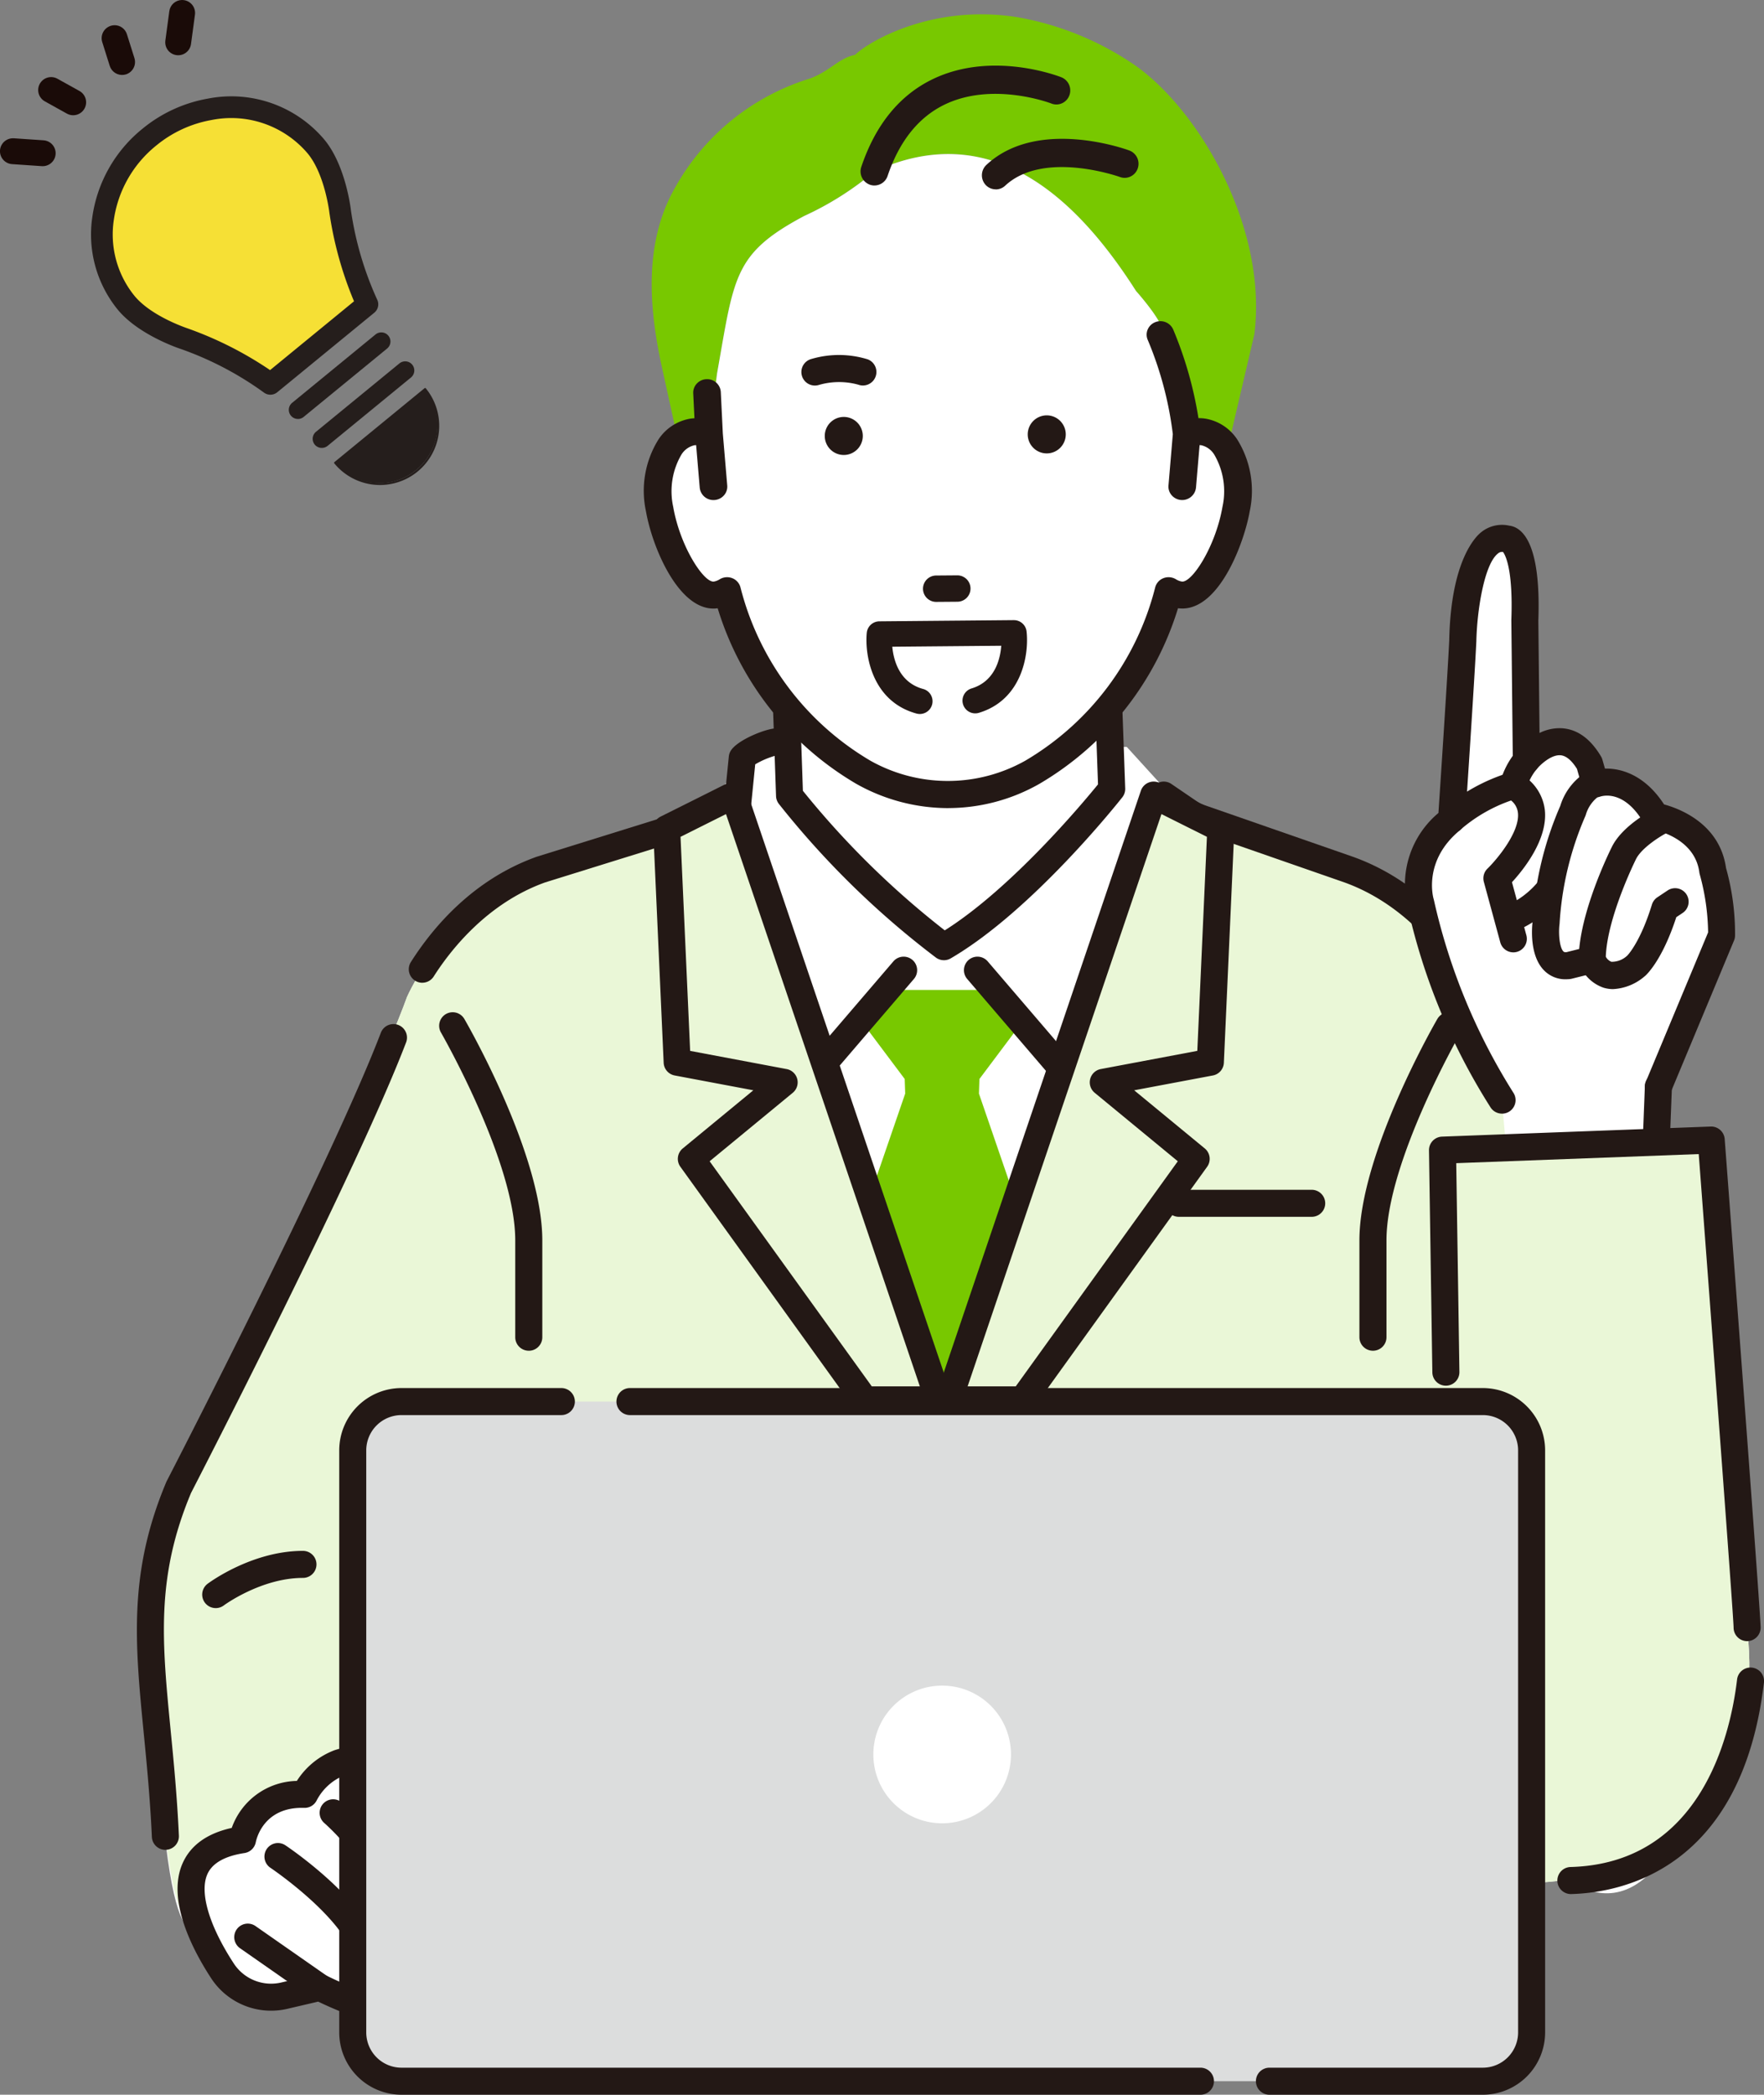 <svg xmlns="http://www.w3.org/2000/svg" xmlns:xlink="http://www.w3.org/1999/xlink" width="232.775" height="276.313" viewBox="0 0 232.775 276.313">
  <rect x="0" y="0" width="232.775" height="276.313" fill="#808080" stroke="none"/>
  <defs>
    <clipPath id="clip-path">
      <rect id="長方形_22087" data-name="長方形 22087" width="232.775" height="276.313" fill="none"/>
    </clipPath>
    <clipPath id="clip-path-2">
      <path id="パス_12887" data-name="パス 12887" d="M0,24.764a1.709,1.709,0,0,0,1.589,1.82l3.926.267a1.75,1.75,0,0,0,.37-.015,1.708,1.708,0,0,0-.139-3.394l-3.925-.267c-.038,0-.075,0-.112,0A1.711,1.711,0,0,0,0,24.764" transform="translate(0 -23.171)" fill="none"/>
    </clipPath>
    <radialGradient id="radial-gradient" cx="0.5" cy="0.5" r="0.788" gradientTransform="translate(0.012 139.948) rotate(180) scale(0.494 1)" gradientUnits="objectBoundingBox">
      <stop offset="0" stop-color="#1a0b08"/>
      <stop offset="0.574" stop-color="#1a0b08"/>
      <stop offset="0.798" stop-color="#1a0b08"/>
      <stop offset="1" stop-color="#1a0b08"/>
    </radialGradient>
    <clipPath id="clip-path-3">
      <path id="パス_12888" data-name="パス 12888" d="M6.616,13.8a1.709,1.709,0,0,0,.666,2.323l2.88,1.6a1.708,1.708,0,1,0,1.656-2.987l-2.879-1.6a1.707,1.707,0,0,0-2.323.665" transform="translate(-6.401 -12.922)" fill="none"/>
    </clipPath>
    <radialGradient id="radial-gradient-2" cx="0.5" cy="0.497" r="0.564" gradientTransform="translate(-1.233 105.424) rotate(180) scale(0.744 1)" xlink:href="#radial-gradient"/>
    <clipPath id="clip-path-4">
      <path id="パス_12889" data-name="パス 12889" d="M29.9,0a1.7,1.7,0,0,0-1.661,1.48l-.525,3.9a1.708,1.708,0,0,0,3.385.456l.525-3.9A1.709,1.709,0,0,0,30.155.016,1.65,1.65,0,0,0,29.95,0Z" transform="translate(-27.695 -0.001)" fill="none"/>
    </clipPath>
    <radialGradient id="radial-gradient-3" cx="0.5" r="0.402" gradientTransform="translate(-14.376 75.45) rotate(180) scale(1.759 1)" xlink:href="#radial-gradient"/>
    <clipPath id="clip-path-5">
      <path id="パス_12890" data-name="パス 12890" d="M18.238,4.309a1.709,1.709,0,0,0-1.118,2.142l.989,3.142A1.708,1.708,0,0,0,19.99,10.77a1.756,1.756,0,0,0,.261-.059,1.711,1.711,0,0,0,1.118-2.143l-.989-3.142a1.7,1.7,0,0,0-1.626-1.2,1.741,1.741,0,0,0-.516.079" transform="translate(-17.042 -4.23)" fill="none"/>
    </clipPath>
    <radialGradient id="radial-gradient-4" cx="0.5" cy="0.492" r="0.419" gradientTransform="translate(-6.546 81.937) rotate(180) scale(1.385 1)" xlink:href="#radial-gradient"/>
  </defs>
  <g id="グループ_7404" data-name="グループ 7404" transform="translate(0)">
    <g id="グループ_7393" data-name="グループ 7393" transform="translate(0)">
      <g id="グループ_7392" data-name="グループ 7392" clip-path="url(#clip-path)">
        <path id="パス_12833" data-name="パス 12833" d="M201.081,158.856s-5.314-12.4-17.713-16.827L163,134.944l-8.882-9.757-46.275.015c-.879,0-4.016,1.347-4.469,2.1l-6.16,7.642-20.37,7.085c-12.4,4.428-17.713,16.827-17.713,16.827-4.428,12.4-33.655,75.282-33.655,75.282.885,56.681,6.2,46.054,6.2,46.054l98.432-4.588,82.6-.886s17.355,14.773,21.34-43.237c0,0-28.537-60.224-32.965-72.625" transform="translate(-5.425 -26.657)" fill="#fff"/>
        <path id="パス_12834" data-name="パス 12834" d="M235.972,243.069s-1.5-32.446-4.738-64.311c0,0-20.387,2.659-21,.284-2.338-9.021-7.83-15.454-9.15-19.15,0,0-5.314-12.4-17.713-16.827l-25.707-9.815L128.852,214.8c-.878,0-26.141-82.3-26.592-81.551l-5.047,2.73-20.37,7.085c-12.4,4.428-17.713,16.827-17.713,16.827-4.429,12.4-33.656,75.281-33.656,75.281.886,56.682,6.2,46.053,6.2,46.053l98.432-4.586,77.638.067s31.911.443,28.228-33.638" transform="translate(-5.424 -28.373)" fill="#fff"/>
        <path id="パス_12835" data-name="パス 12835" d="M235.972,243.069s-1.5-32.446-4.738-64.311c0,0-20.387,2.659-21,.284-2.338-9.021-7.83-15.454-9.15-19.15,0,0-5.314-12.4-17.713-16.827l-25.707-9.815L128.852,214.8c-.878,0-26.141-82.3-26.592-81.551l-5.047,2.73-20.37,7.085c-12.4,4.428-17.713,16.827-17.713,16.827-4.429,12.4-33.656,75.281-33.656,75.281.886,56.682,6.2,46.053,6.2,46.053l98.432-4.586,77.638.067s31.911.443,28.228-33.638" transform="translate(-5.424 -28.373)" fill="#eaf7d7"/>
        <path id="パス_12836" data-name="パス 12836" d="M236.722,161.2a1.784,1.784,0,0,1-1.639-1.079c-.05-.117-5.188-11.751-16.675-15.853l-20.356-7.081a1.791,1.791,0,0,1-.418-.209l-4.007-2.73a1.783,1.783,0,1,1,2.007-2.948l3.813,2.6,20.147,7.008c13,4.641,18.537,17.273,18.766,17.809a1.784,1.784,0,0,1-1.638,2.486" transform="translate(-41.064 -27.892)" fill="#231815"/>
        <path id="パス_12837" data-name="パス 12837" d="M26.708,280.548a1.782,1.782,0,0,1-1.78-1.7c-.23-5.042-.656-9.422-1.07-13.657C22.7,253.35,21.793,244,26.837,232.019c.018-.043.038-.087.06-.127.216-.419,21.721-42.058,28.259-59.156a1.784,1.784,0,0,1,3.332,1.274C52,190.979,31.06,231.6,30.1,233.466c-4.665,11.118-3.835,19.618-2.689,31.376.4,4.08.849,8.706,1.082,13.841a1.783,1.783,0,0,1-1.7,1.862l-.083,0" transform="translate(-4.888 -36.538)" fill="#231815"/>
        <path id="パス_12838" data-name="パス 12838" d="M70.315,155.631a1.784,1.784,0,0,1-1.5-2.741c2.985-4.694,8.289-10.914,16.6-13.882l24.8-7.716.552-5.511a1.791,1.791,0,0,1,.246-.74c.867-1.446,4.707-2.966,6-2.966a1.783,1.783,0,0,1,.046,3.565,11.068,11.068,0,0,0-2.809,1.179l-.6,6a1.783,1.783,0,0,1-1.245,1.525l-25.86,8.043c-7.676,2.743-12.521,8.957-14.72,12.414a1.782,1.782,0,0,1-1.506.826" transform="translate(-14.593 -25.995)" fill="#231815"/>
        <path id="パス_12839" data-name="パス 12839" d="M132.135,126.4l-.885-25.684h42.512l.885,24.8s-11.514,14.613-22.142,20.813a114.392,114.392,0,0,1-20.37-19.928" transform="translate(-27.948 -21.445)" fill="#fff"/>
        <path id="パス_12840" data-name="パス 12840" d="M152.023,147.624a1.782,1.782,0,0,1-1.052-.344A114.973,114.973,0,0,1,130.239,127a1.785,1.785,0,0,1-.369-1.026l-.885-25.684a1.784,1.784,0,0,1,1.782-1.845h42.512a1.784,1.784,0,0,1,1.783,1.72l.885,24.8a1.785,1.785,0,0,1-.382,1.167c-.479.607-11.847,14.952-22.643,21.25a1.777,1.777,0,0,1-.9.243m-18.608-22.348a113.968,113.968,0,0,0,18.72,18.41c8.832-5.572,18.186-16.758,20.223-19.26l-.8-22.414H132.612Z" transform="translate(-27.465 -20.963)" fill="#231815"/>
        <path id="パス_12841" data-name="パス 12841" d="M47.02,298.51s3.321-6.864,9.963-3.543c0,0,1.772-9.853,9.078-.885,0,0,10.185,28.341.222,30.666,0,0-4.207-1.993-9.521-8.3,0,0,11.735,17.049-7.749,7.527L44.4,325.05a7.648,7.648,0,0,1-8.2-3.227c-2.637-4.022-9.111-15.563,2.624-17.335a7.636,7.636,0,0,1,8.193-5.978" transform="translate(-6.821 -61.819)" fill="#fff"/>
        <path id="パス_12842" data-name="パス 12842" d="M57.308,328.161c-2.131,0-5.065-.922-8.984-2.793l-4,.934a9.446,9.446,0,0,1-10.1-3.986c-2.349-3.583-5.964-10.328-3.776-15.223,1.057-2.363,3.232-3.92,6.473-4.639a9.3,9.3,0,0,1,8.592-6.2,10.142,10.142,0,0,1,4.951-4.043,8.045,8.045,0,0,1,4.877-.087c.607-1.524,1.753-3.411,3.8-3.941,2.4-.619,4.957.782,7.814,4.288a1.8,1.8,0,0,1,.3.523c.789,2.2,7.587,21.691,3.268,29.631A6.532,6.532,0,0,1,66.207,326a1.783,1.783,0,0,1-1.169-.124,21.055,21.055,0,0,1-3.5-2.294,4.289,4.289,0,0,1-.888,3.242,4.149,4.149,0,0,1-3.347,1.337m-8.776-6.456a1.789,1.789,0,0,1,.783.18c7.246,3.542,8.634,2.61,8.648,2.6.413-.7-.889-4.226-3.151-7.512a1.783,1.783,0,0,1,2.833-2.161,35.076,35.076,0,0,0,8.341,7.516,3.081,3.081,0,0,0,1.408-1.406c2.965-5.448-1.347-20.642-3.388-26.43-1.96-2.343-3.325-3.012-3.961-2.855-.82.209-1.565,1.975-1.787,3.168a1.786,1.786,0,0,1-2.552,1.274,5.171,5.171,0,0,0-4.064-.5,7.06,7.06,0,0,0-3.5,3.231,1.777,1.777,0,0,1-1.658,1c-5.3-.168-6.289,4.042-6.384,4.523a1.8,1.8,0,0,1-1.486,1.436c-2.6.393-4.253,1.329-4.9,2.781-1.076,2.408.233,6.824,3.5,11.812a5.875,5.875,0,0,0,6.289,2.472l4.623-1.081a1.821,1.821,0,0,1,.406-.046" transform="translate(-6.341 -61.334)" fill="#231815"/>
        <path id="パス_12843" data-name="パス 12843" d="M50.546,332.582a1.778,1.778,0,0,1-1.019-.32l-9.52-6.643a1.784,1.784,0,0,1,2.041-2.926l9.52,6.643a1.783,1.783,0,0,1-1.022,3.246" transform="translate(-8.356 -68.645)" fill="#231815"/>
        <path id="パス_12844" data-name="パス 12844" d="M57.384,323.952a1.785,1.785,0,0,1-1.621-1.037c-2.412-5.227-10.58-10.723-10.662-10.778a1.783,1.783,0,0,1,1.979-2.966c.37.246,9.087,6.106,11.922,12.25a1.784,1.784,0,0,1-1.618,2.531" transform="translate(-9.435 -65.77)" fill="#231815"/>
        <path id="パス_12845" data-name="パス 12845" d="M60.69,311.323a1.78,1.78,0,0,1-1.485-.794,30.079,30.079,0,0,0-4.974-5.82,1.783,1.783,0,0,1,2.286-2.738,32.971,32.971,0,0,1,5.656,6.581,1.783,1.783,0,0,1-1.482,2.772" transform="translate(-11.412 -64.213)" fill="#231815"/>
        <path id="パス_12846" data-name="パス 12846" d="M229.7,214.3a1.784,1.784,0,0,1-1.783-1.783V199.738c0-11.305,9.864-28.473,10.284-29.2a1.783,1.783,0,0,1,3.087,1.787c-.1.17-9.8,17.064-9.8,27.411V212.52A1.783,1.783,0,0,1,229.7,214.3" transform="translate(-48.531 -36.125)" fill="#231815"/>
        <path id="パス_12847" data-name="パス 12847" d="M85.452,214.3a1.784,1.784,0,0,1-1.783-1.783V199.738c0-10.347-9.705-27.241-9.8-27.411a1.783,1.783,0,1,1,3.087-1.787c.42.725,10.284,17.892,10.284,29.2V212.52a1.784,1.784,0,0,1-1.783,1.783" transform="translate(-15.678 -36.125)" fill="#231815"/>
        <path id="パス_12848" data-name="パス 12848" d="M35.685,267.471a1.783,1.783,0,0,1-1.073-3.208c.237-.178,5.867-4.342,12.584-4.342a1.783,1.783,0,1,1,0,3.567c-5.5,0-10.4,3.594-10.446,3.631a1.777,1.777,0,0,1-1.065.353" transform="translate(-7.218 -55.347)" fill="#231815"/>
        <path id="パス_12849" data-name="パス 12849" d="M160.175,179.586l.064-1.927,4.821-6.427-4.433-5.319H149.99l-4.432,5.319,4.821,6.427.064,1.927L146,192.5l5.57,21.236.192,5.8h7.091l.191-5.8,5.57-21.236Z" transform="translate(-30.995 -35.329)" fill="#78c800"/>
        <path id="パス_12850" data-name="パス 12850" d="M133.205,172.707c-.046,0-.091,0-.136-.006a1.78,1.78,0,0,1-1.379-.837l-15.942-25.684a1.783,1.783,0,0,1,3.03-1.882l14.657,23.615,9.043-10.55a1.783,1.783,0,1,1,2.708,2.321l-10.628,12.4a1.783,1.783,0,0,1-1.354.623" transform="translate(-24.59 -30.547)" fill="#231815"/>
        <path id="パス_12851" data-name="パス 12851" d="M174.027,172.707a1.783,1.783,0,0,1-1.354-.623l-10.629-12.4a1.783,1.783,0,0,1,2.708-2.321l9.043,10.55L188.454,144.3a1.784,1.784,0,0,1,3.03,1.882l-15.942,25.684a1.78,1.78,0,0,1-1.379.837c-.046,0-.09.006-.136.006" transform="translate(-34.414 -30.547)" fill="#231815"/>
        <path id="パス_12852" data-name="パス 12852" d="M159.073,213.029l27.036-79.777,8.865,4.432-1.384,30.8-14.129,2.659,12.257,10.095-22.894,31.789Z" transform="translate(-33.873 -28.374)" fill="#fff"/>
        <path id="パス_12853" data-name="パス 12853" d="M147.671,213.029l-27.036-79.777-8.865,4.432,1.384,30.8,14.129,2.659L115.026,181.24l22.894,31.789Z" transform="translate(-23.8 -28.374)" fill="#fff"/>
        <path id="パス_12854" data-name="パス 12854" d="M159.073,213.029l27.036-79.777,8.865,4.432-1.384,30.8-14.129,2.659,12.257,10.095-22.894,31.789Z" transform="translate(-33.873 -28.374)" fill="#eaf7d7"/>
        <path id="パス_12855" data-name="パス 12855" d="M147.671,213.029l-27.036-79.777-8.865,4.432,1.384,30.8,14.129,2.659L115.026,181.24l22.894,31.789Z" transform="translate(-23.8 -28.374)" fill="#eaf7d7"/>
        <path id="パス_12856" data-name="パス 12856" d="M168.341,214.33H158.59a1.783,1.783,0,0,1-1.689-2.356L183.937,132.2a1.783,1.783,0,0,1,2.486-1.022l8.865,4.432a1.782,1.782,0,0,1,.984,1.675l-1.383,30.8a1.782,1.782,0,0,1-1.452,1.672l-10.382,1.955,9.314,7.67a1.783,1.783,0,0,1,.313,2.419l-22.894,31.789a1.783,1.783,0,0,1-1.447.741m-7.264-3.566h6.35l21.384-29.692-10.967-9.032a1.784,1.784,0,0,1,.8-3.129l12.741-2.4,1.268-28.235-6-3Z" transform="translate(-33.39 -27.892)" fill="#231815"/>
        <path id="パス_12857" data-name="パス 12857" d="M147.188,214.33h-9.751a1.783,1.783,0,0,1-1.447-.741L113.1,181.8a1.784,1.784,0,0,1,.313-2.419l9.314-7.67-10.382-1.955a1.783,1.783,0,0,1-1.451-1.673l-1.384-30.8a1.782,1.782,0,0,1,.984-1.675l8.865-4.432a1.782,1.782,0,0,1,2.486,1.022l27.036,79.777a1.783,1.783,0,0,1-1.689,2.356m-8.836-3.566H144.7L119.12,135.279l-6,3,1.268,28.235,12.74,2.4a1.784,1.784,0,0,1,.8,3.129l-10.968,9.032Z" transform="translate(-23.318 -27.892)" fill="#231815"/>
        <path id="パス_12858" data-name="パス 12858" d="M214.694,202.971h-17.53a1.783,1.783,0,0,1,0-3.566h17.53a1.783,1.783,0,1,1,0,3.566" transform="translate(-41.604 -42.461)" fill="#231815"/>
        <path id="パス_12859" data-name="パス 12859" d="M208.267,324.55H65.573a6.434,6.434,0,0,1-6.433-6.433V241.333a6.434,6.434,0,0,1,6.433-6.433H208.267a6.433,6.433,0,0,1,6.433,6.433v76.783a6.433,6.433,0,0,1-6.433,6.433" transform="translate(-12.593 -50.019)" fill="#dcdddd"/>
        <path id="パス_12860" data-name="パス 12860" d="M170.521,325.85H65.091a8.226,8.226,0,0,1-8.216-8.216V240.851a8.226,8.226,0,0,1,8.216-8.218H86.186a1.783,1.783,0,0,1,0,3.567H65.091a4.656,4.656,0,0,0-4.65,4.651v76.783a4.656,4.656,0,0,0,4.65,4.65H170.521a1.783,1.783,0,1,1,0,3.566" transform="translate(-12.111 -49.536)" fill="#231815"/>
        <path id="パス_12861" data-name="パス 12861" d="M217.682,325.85H189.519a1.783,1.783,0,0,1,0-3.566h28.163a4.656,4.656,0,0,0,4.651-4.65V240.851a4.656,4.656,0,0,0-4.651-4.651H105.135a1.783,1.783,0,0,1,0-3.567H217.682a8.227,8.227,0,0,1,8.217,8.218v76.783a8.226,8.226,0,0,1-8.217,8.216" transform="translate(-22.007 -49.536)" fill="#231815"/>
        <path id="パス_12862" data-name="パス 12862" d="M164.587,291.586a9.081,9.081,0,1,1-9.081-9.081,9.081,9.081,0,0,1,9.081,9.081" transform="translate(-31.18 -60.156)" fill="#fff"/>
        <path id="パス_12863" data-name="パス 12863" d="M276.645,134.061c-.774-6.009-7.554-7.172-7.554-7.172-3.487-6.009-7.942-4.265-7.942-4.265l-.774-2.714c-3.68-6.2-8.33-.387-8.33-.387l-.194-18.479c.387-10.6-2.324-10.726-2.324-10.726-5.571-1.336-5.866,13.437-5.866,13.437-.25,5.269-1.477,23.565-1.477,23.565-5.983,4.875-4.085,11.006-4.085,11.006a81.478,81.478,0,0,0,10.733,26l.443,5.1,19.944-.222.259-6.647c3.293-4.846,8.33-19.965,8.33-19.965a30.878,30.878,0,0,0-1.163-8.529" transform="translate(-50.639 -19.214)" fill="#fff"/>
        <path id="パス_12864" data-name="パス 12864" d="M248.349,165.628a1.781,1.781,0,0,1-1.479-.784,82.567,82.567,0,0,1-10.989-26.573,12.318,12.318,0,0,1,4.088-12.3c.233-3.494,1.207-18.2,1.425-22.782.212-10.631,3.569-13.755,4.24-14.273a4.371,4.371,0,0,1,3.691-.844c1.678.21,4.2,2.212,3.827,12.514l.156,14.831a5.935,5.935,0,0,1,2.989-.621c2.02.141,3.746,1.393,5.128,3.723a1.784,1.784,0,0,1,.182.421l.335,1.177c2.229-.056,5.318.906,7.8,4.724,2.078.566,7.346,2.56,8.174,8.374a32.1,32.1,0,0,1,1.193,8.983,1.777,1.777,0,0,1-.135.6l-8.329,19.966a1.785,1.785,0,0,1-3.295-1.374l8.205-19.669a30,30,0,0,0-1.1-7.639,1.678,1.678,0,0,1-.057-.27c-.593-4.6-5.869-5.6-6.093-5.642a1.8,1.8,0,0,1-1.235-.863c-2.579-4.445-5.456-3.6-5.777-3.487a1.827,1.827,0,0,1-1.426-.1,1.8,1.8,0,0,1-.911-1.089l-.709-2.482c-.712-1.139-1.449-1.743-2.19-1.794-1.307-.083-2.772,1.4-3.094,1.8a1.785,1.785,0,0,1-3.179-1.1l-.194-18.479c0-.028,0-.056,0-.084.246-6.733-.819-8.583-1.1-8.952a.814.814,0,0,0-.663.2c-1.833,1.414-2.773,7.617-2.855,11.57-.25,5.275-1.469,23.464-1.48,23.647a1.787,1.787,0,0,1-.653,1.265c-4.925,4.012-3.565,8.9-3.5,9.108.013.045.028.1.038.148a80.438,80.438,0,0,0,10.465,25.369,1.785,1.785,0,0,1-1.477,2.785m.607-74.011h0m0,0h0Zm0,0h0Z" transform="translate(-50.155 -18.731)" fill="#231815"/>
        <path id="パス_12865" data-name="パス 12865" d="M251.035,153.174a1.786,1.786,0,0,1-1.721-1.318l-2.169-7.978a1.786,1.786,0,0,1,.485-1.755c1.131-1.093,4.3-4.795,4.012-7.357a2.391,2.391,0,0,0-.9-1.624,20.338,20.338,0,0,0-6.64,3.816,1.784,1.784,0,1,1-2.435-2.609,24.576,24.576,0,0,1,8.877-4.9,1.785,1.785,0,0,1,1.418.189,6.252,6.252,0,0,1,3.229,4.739c.427,3.854-2.784,7.86-4.334,9.545l1.9,7a1.786,1.786,0,0,1-1.724,2.253" transform="translate(-51.339 -27.55)" fill="#231815"/>
        <path id="パス_12866" data-name="パス 12866" d="M253.244,132.056a1.788,1.788,0,0,1-1.744-2.173,10.493,10.493,0,0,1,2.1-4.078,1.785,1.785,0,0,1,2.716,2.316,7.007,7.007,0,0,0-1.326,2.537,1.786,1.786,0,0,1-1.741,1.4" transform="translate(-53.544 -26.656)" fill="#231815"/>
        <path id="パス_12867" data-name="パス 12867" d="M252.738,154.233a1.785,1.785,0,0,1-.591-3.469,11.285,11.285,0,0,0,4.324-3.273,1.785,1.785,0,1,1,2.752,2.273,14.65,14.65,0,0,1-5.9,4.372,1.79,1.79,0,0,1-.582.1" transform="translate(-53.437 -31.268)" fill="#231815"/>
        <path id="パス_12868" data-name="パス 12868" d="M261.312,156.62a3.915,3.915,0,0,1-2.879-1.184c-1.892-1.938-1.613-5.524-1.5-6.447a44.675,44.675,0,0,1,3.652-15.245,7.983,7.983,0,0,1,3.862-4.7,1.785,1.785,0,0,1,1.518,3.23,4.63,4.63,0,0,0-2.02,2.678,1.748,1.748,0,0,1-.074.187,41.75,41.75,0,0,0-3.373,14.029,1.778,1.778,0,0,1-.014.182c-.16,1.288.009,3.083.508,3.591.044.046.121.121.378.108l3-.75a1.785,1.785,0,0,1,.867,3.463l-3.142.785a1.756,1.756,0,0,1-.246.043,4.964,4.964,0,0,1-.53.028" transform="translate(-54.692 -27.443)" fill="#231815"/>
        <path id="パス_12869" data-name="パス 12869" d="M269.233,159.238a4.412,4.412,0,0,1-1.245-.177,5.2,5.2,0,0,1-3.2-3.1,1.8,1.8,0,0,1-.106-.608c0-6.046,4.136-14.388,4.312-14.739,1.379-2.991,5.577-5.114,6.051-5.346a1.784,1.784,0,0,1,1.572,3.2c-1.353.667-3.746,2.259-4.405,3.688-.062.125-3.771,7.613-3.953,12.806a1.435,1.435,0,0,0,.738.671,2.95,2.95,0,0,0,2.123-.845c.2-.215,1.775-1.988,3.225-6.7a1.789,1.789,0,0,1,.715-.96l1.33-.887a1.785,1.785,0,1,1,1.98,2.97l-.808.538c-1.82,5.592-3.86,7.524-4.094,7.732-.031.027-.062.053-.094.077a6.893,6.893,0,0,1-4.14,1.678" transform="translate(-56.36 -28.764)" fill="#231815"/>
        <path id="パス_12870" data-name="パス 12870" d="M281.564,256.684a1.784,1.784,0,0,1-1.785-1.784c-.022-1.652-3.214-44.1-4.6-62.463l-32,1.2.417,27.507a1.785,1.785,0,1,1-3.569.054l-.444-29.252a1.787,1.787,0,0,1,1.718-1.811l35.457-1.33a1.788,1.788,0,0,1,1.846,1.65c.485,6.407,4.743,62.657,4.743,64.445a1.785,1.785,0,0,1-1.785,1.784" transform="translate(-51.016 -40.203)" fill="#231815"/>
        <path id="パス_12871" data-name="パス 12871" d="M262.878,309.367a1.785,1.785,0,0,1-.047-3.569c17.235-.465,21.116-17.429,21.984-24.7a1.785,1.785,0,1,1,3.544.423c-2.936,24.592-18.764,27.665-25.432,27.845h-.049" transform="translate(-55.597 -59.521)" fill="#231815"/>
        <path id="パス_12872" data-name="パス 12872" d="M277.235,190.071c-.024,0-.046,0-.071,0a1.785,1.785,0,0,1-1.714-1.852l.259-6.648a1.785,1.785,0,1,1,3.567.139l-.258,6.647a1.785,1.785,0,0,1-1.783,1.716" transform="translate(-58.653 -38.297)" fill="#231815"/>
        <path id="パス_12873" data-name="パス 12873" d="M173.007,9.1a39.414,39.414,0,0,0-15.561-6.331c-11.227-1.755-19.616,3.281-21.34,4.974-2.256.49-3.236,2.108-5.961,3.129a30.647,30.647,0,0,0-17.779,14.358c-4.09,7.13-3.529,15.629-1.76,23.685l2.078,9.463a4.043,4.043,0,0,1,1.906-.877,4.166,4.166,0,0,1,2.244.286l1.043-7.986c2.282-12.851,2.168-15.829,11.5-20.8a40.563,40.563,0,0,0,9.281-5.879c15.505-7.123,26.731,3.561,34.512,15.772,0,0,4.644,5.185,3.224,5.767.436,1,1.5,4.664,2.342,7.952a48.512,48.512,0,0,1,1.118,5.177A4.159,4.159,0,0,1,182.1,57.5a4.635,4.635,0,0,1,3.133,2.3l3.558-15.2c1.778-14.246-7.439-29.7-15.784-35.5" transform="translate(-23.267 -0.512)" fill="#78c800"/>
        <path id="パス_12874" data-name="パス 12874" d="M138.886,28.107c15.505-7.123,26.732,3.561,34.512,15.772,0,0,4.645,5.185,3.224,5.767.436,1,1.5,4.664,2.342,7.952a48.312,48.312,0,0,1,1.118,5.177,4.159,4.159,0,0,1,2.242-.286c3.246.533,5.163,5.087,4.282,10.17s-4.232,11.837-7.48,11.308a3.986,3.986,0,0,1-1.427-.549,38.968,38.968,0,0,1-18,23.969,22.852,22.852,0,0,1-22.253,0,38.965,38.965,0,0,1-18-23.969,3.979,3.979,0,0,1-1.428.549c-3.247.53-6.595-6.224-7.479-11.308s1.035-9.638,4.282-10.17a4.162,4.162,0,0,1,2.243.286l1.044-7.986c2.282-12.851,2.167-15.829,11.5-20.8a40.563,40.563,0,0,0,9.281-5.879" transform="translate(-23.491 -5.498)" fill="#fff"/>
        <path id="パス_12875" data-name="パス 12875" d="M182.159,67.053a5.359,5.359,0,0,0-1.177-.061,50.214,50.214,0,0,0-3.357-11.887,1.561,1.561,0,0,0-2.02-.8,1.481,1.481,0,0,0-.822,1.961,46.687,46.687,0,0,1,3.331,12.573l-.573,6.769a1.51,1.51,0,0,0,1.41,1.614c.043,0,.086.006.128.006a1.525,1.525,0,0,0,1.535-1.374l.5-5.863a2.221,2.221,0,0,1,.538.013c2.061.338,3.808,3.89,3.018,8.444-.924,5.313-4.1,10.334-5.7,10.081a2.387,2.387,0,0,1-.865-.34,1.582,1.582,0,0,0-1.4-.12,1.511,1.511,0,0,0-.919,1.037,37.388,37.388,0,0,1-17.272,23.02,21.088,21.088,0,0,1-20.686.017,37.4,37.4,0,0,1-17.3-23.037,1.513,1.513,0,0,0-.92-1.038,1.585,1.585,0,0,0-1.4.123,2.385,2.385,0,0,1-.859.338c-1.61.267-4.778-4.769-5.7-10.08-.79-4.555.955-8.107,3.014-8.444a2.222,2.222,0,0,1,.542-.013l.5,5.862a1.526,1.526,0,0,0,1.536,1.374c.042,0,.085,0,.128-.006a1.51,1.51,0,0,0,1.41-1.614l-.583-6.884-.268-5.458a1.543,1.543,0,0,0-3.081.142l.176,3.573a5.441,5.441,0,0,0-.867.071c-4.149.681-6.584,5.906-5.545,11.9.827,4.763,4.383,13.328,9.26,12.534l.121-.021a40.364,40.364,0,0,0,18.213,23.224,24.344,24.344,0,0,0,12.055,3.172,24.039,24.039,0,0,0,11.832-3.149,40.425,40.425,0,0,0,18.252-23.247c.041.008.083.016.124.022a3.824,3.824,0,0,0,.63.051c4.538,0,7.834-8.032,8.626-12.587,1.039-5.99-1.4-11.214-5.549-11.9" transform="translate(-23.073 -11.539)" fill="#231815"/>
        <path id="パス_12876" data-name="パス 12876" d="M148.166,118.062a24.736,24.736,0,0,1-12.2-3.216A40.574,40.574,0,0,1,117.7,91.7c-5,.686-8.623-7.959-9.461-12.779a12.791,12.791,0,0,1,1.668-9.52,6.278,6.278,0,0,1,4.107-2.7,5.83,5.83,0,0,1,.62-.066l-.161-3.289a1.738,1.738,0,0,1,.456-1.262,1.821,1.821,0,0,1,1.277-.6,1.8,1.8,0,0,1,1.905,1.689l.267,5.457.583,6.875a1.739,1.739,0,0,1-.411,1.278,1.826,1.826,0,0,1-1.255.638c-.049,0-.1.006-.15.006a1.813,1.813,0,0,1-1.813-1.629l-.476-5.616a1.776,1.776,0,0,0-.242.019,2.734,2.734,0,0,0-1.7,1.23,9.586,9.586,0,0,0-1.083,6.892c.918,5.282,4.078,10.062,5.381,9.852a2.1,2.1,0,0,0,.759-.3,1.865,1.865,0,0,1,1.653-.144,1.793,1.793,0,0,1,1.088,1.23,37.115,37.115,0,0,0,17.171,22.864,20.864,20.864,0,0,0,20.409-.02,37.1,37.1,0,0,0,17.138-22.844,1.788,1.788,0,0,1,1.086-1.229,1.865,1.865,0,0,1,1.652.142,2.116,2.116,0,0,0,.765.3c1.325.221,4.462-4.585,5.378-9.853a9.579,9.579,0,0,0-1.084-6.89,2.738,2.738,0,0,0-1.7-1.232,1.686,1.686,0,0,0-.235-.02l-.476,5.617a1.835,1.835,0,0,1-3.219.985,1.739,1.739,0,0,1-.411-1.278l.574-6.769A46.584,46.584,0,0,0,174.45,56.3a1.726,1.726,0,0,1-.016-1.347,1.789,1.789,0,0,1,.988-.983,1.842,1.842,0,0,1,2.382.946,50.734,50.734,0,0,1,3.339,11.71,5.153,5.153,0,0,1,.984.072h0a6.278,6.278,0,0,1,4.11,2.7,12.782,12.782,0,0,1,1.669,9.518c-.7,4.015-3.91,12.817-8.9,12.818-.19-.008-.373-.013-.56-.038a40.655,40.655,0,0,1-18.306,23.173,24.359,24.359,0,0,1-11.974,3.188M117.894,91.108a.283.283,0,0,1,.272.2,40.039,40.039,0,0,0,18.087,23.063,24.127,24.127,0,0,0,11.913,3.134,23.805,23.805,0,0,0,11.7-3.114,40.1,40.1,0,0,0,18.121-23.084.276.276,0,0,1,.322-.194l.116.02a4.752,4.752,0,0,0,.583.048c4.384,0,7.6-8.048,8.353-12.355a12.407,12.407,0,0,0-1.573-9.1,5.734,5.734,0,0,0-3.746-2.474,5.181,5.181,0,0,0-1.115-.057.27.27,0,0,1-.293-.237,50.036,50.036,0,0,0-3.337-11.817,1.281,1.281,0,0,0-1.658-.651,1.23,1.23,0,0,0-.683.677,1.169,1.169,0,0,0,.011.914,47.067,47.067,0,0,1,3.353,12.654l-.572,6.823a1.182,1.182,0,0,0,.28.871,1.265,1.265,0,0,0,.874.442.979.979,0,0,0,.106,0,1.251,1.251,0,0,0,1.257-1.119l.5-5.862a.279.279,0,0,1,.254-.254,2.418,2.418,0,0,1,.606.017,3.271,3.271,0,0,1,2.068,1.458,10,10,0,0,1,1.179,7.309c-.89,5.12-4.081,10.63-6.017,10.308a2.658,2.658,0,0,1-.967-.377,1.306,1.306,0,0,0-1.155-.1,1.232,1.232,0,0,0-.75.845,37.666,37.666,0,0,1-17.4,23.194,21.445,21.445,0,0,1-20.974.014A37.675,37.675,0,0,1,120.174,89.1a1.235,1.235,0,0,0-.752-.845,1.307,1.307,0,0,0-1.157.1,2.627,2.627,0,0,1-.959.375c-1.933.316-5.129-5.173-6.022-10.307a10.01,10.01,0,0,1,1.177-7.311,3.268,3.268,0,0,1,2.066-1.457,2.647,2.647,0,0,1,.608-.017.277.277,0,0,1,.256.254l.5,5.862a1.255,1.255,0,0,0,1.361,1.116,1.269,1.269,0,0,0,.877-.443,1.182,1.182,0,0,0,.281-.871l-.584-6.884-.268-5.468a1.245,1.245,0,0,0-1.323-1.16,1.271,1.271,0,0,0-.889.415,1.183,1.183,0,0,0-.312.859l.175,3.574a.279.279,0,0,1-.279.293,5.2,5.2,0,0,0-.822.066,5.732,5.732,0,0,0-3.742,2.471c-1.587,2.231-2.175,5.634-1.573,9.1.811,4.666,4.266,13.066,8.939,12.306l.109-.019a.309.309,0,0,1,.053-.006" transform="translate(-22.996 -11.464)" fill="#231815"/>
        <path id="パス_12877" data-name="パス 12877" d="M146.195,26.606a1.526,1.526,0,0,1-.5-.086,1.586,1.586,0,0,1-.965-2.006c1.868-5.542,5.032-9.4,9.4-11.465,7.7-3.637,16.276-.321,16.636-.179a1.588,1.588,0,0,1,.884,2.045,1.544,1.544,0,0,1-2.007.9c-.076-.03-7.741-2.967-14.224.107-3.565,1.692-6.175,4.927-7.756,9.616a1.554,1.554,0,0,1-1.469,1.067" transform="translate(-30.8 -2.417)" fill="#231815"/>
        <path id="パス_12878" data-name="パス 12878" d="M146.119,26.81a1.8,1.8,0,0,1-.6-.1,1.868,1.868,0,0,1-1.138-2.358c1.894-5.617,5.106-9.529,9.549-11.628,7.812-3.691,16.493-.331,16.858-.186a1.869,1.869,0,0,1,1.042,2.4,1.832,1.832,0,0,1-.978,1.032,1.79,1.79,0,0,1-1.391.027c-.076-.029-7.641-2.916-14,.1-3.495,1.658-6.055,4.839-7.61,9.453a1.835,1.835,0,0,1-1.733,1.258M162.11,11.551a18.506,18.506,0,0,0-7.938,1.675c-4.3,2.031-7.415,5.834-9.258,11.3a1.308,1.308,0,0,0,.793,1.654,1.286,1.286,0,0,0,1.616-.808c1.606-4.763,4.264-8.053,7.9-9.778,6.592-3.126,14.368-.146,14.445-.116a1.237,1.237,0,0,0,.963-.018,1.28,1.28,0,0,0,.682-.722,1.309,1.309,0,0,0-.726-1.686,25.131,25.131,0,0,0-8.477-1.5" transform="translate(-30.724 -2.342)" fill="#231815"/>
        <path id="パス_12879" data-name="パス 12879" d="M166.531,29.724a1.538,1.538,0,0,1-1.145-.512,1.6,1.6,0,0,1,.1-2.232c6.62-6.173,18.1-2.026,18.586-1.846A1.586,1.586,0,0,1,185,27.158a1.545,1.545,0,0,1-1.988.945c-.1-.037-10.2-3.669-15.428,1.206a1.535,1.535,0,0,1-1.048.415" transform="translate(-35.13 -5.026)" fill="#231815"/>
        <path id="パス_12880" data-name="パス 12880" d="M166.456,29.93a1.825,1.825,0,0,1-1.352-.6,1.88,1.88,0,0,1,.112-2.622c6.735-6.279,18.38-2.087,18.873-1.9a1.87,1.87,0,0,1,1.095,2.379,1.831,1.831,0,0,1-.956,1.055,1.793,1.793,0,0,1-1.391.058c-.1-.035-10.067-3.582-15.142,1.148a1.806,1.806,0,0,1-1.238.491m8.755-6.118a13.779,13.779,0,0,0-9.615,3.3,1.32,1.32,0,0,0-.079,1.841,1.292,1.292,0,0,0,1.8.08c5.322-4.964,15.611-1.3,15.714-1.264a1.248,1.248,0,0,0,.963-.039,1.284,1.284,0,0,0,.667-.737,1.311,1.311,0,0,0-.763-1.669,27.712,27.712,0,0,0-8.684-1.51" transform="translate(-35.055 -4.953)" fill="#231815"/>
        <path id="パス_12881" data-name="パス 12881" d="M172.309,72.142a2.509,2.509,0,1,0,2.491-2.529,2.511,2.511,0,0,0-2.491,2.529" transform="translate(-36.691 -14.823)" fill="#231815"/>
        <path id="パス_12882" data-name="パス 12882" d="M138.28,72.406a2.509,2.509,0,1,0,2.489-2.528,2.51,2.51,0,0,0-2.489,2.528" transform="translate(-29.445 -14.88)" fill="#231815"/>
        <path id="パス_12883" data-name="パス 12883" d="M142.485,63.524a1.769,1.769,0,0,1-.614-.11,9.561,9.561,0,0,0-5.227.046,1.783,1.783,0,1,1-.938-3.44,12.88,12.88,0,0,1,7.405.05,1.784,1.784,0,0,1-.626,3.454" transform="translate(-28.617 -12.673)" fill="#231815"/>
        <path id="パス_12884" data-name="パス 12884" d="M159.348,99.75a1.527,1.527,0,0,0-.024-3.054l-2.788.022a1.527,1.527,0,0,0,.024,3.054Z" transform="translate(-33.01 -20.59)" fill="#231815"/>
        <path id="パス_12885" data-name="パス 12885" d="M155.832,99.8a1.74,1.74,0,0,1,.645-3.351l2.789-.022a1.74,1.74,0,1,1,.028,3.48l-2.788.022a1.731,1.731,0,0,1-.673-.129m3.945-2.849a1.3,1.3,0,0,0-.508-.1l-2.789.021a1.314,1.314,0,0,0,.02,2.627l2.789-.022a1.314,1.314,0,0,0,.487-2.53m-.486,2.743,0,0Z" transform="translate(-32.952 -20.532)" fill="#231815"/>
        <path id="パス_12886" data-name="パス 12886" d="M164.717,103.933l-6.884.062-3.982.035-6.883.062a1.68,1.68,0,0,0-1.658,1.522c-.28,2.961.714,8.992,6.481,10.618A1.68,1.68,0,1,0,152.7,113c-3.082-.869-3.851-3.755-4.023-5.561l5.2-.047,3.981-.035,5.2-.047c-.14,1.812-.857,4.709-3.921,5.633a1.68,1.68,0,0,0,.5,3.288,1.658,1.658,0,0,0,.471-.072c5.735-1.729,6.622-7.777,6.29-10.732a1.681,1.681,0,0,0-1.685-1.492" transform="translate(-30.933 -22.131)" fill="#231815"/>
      </g>
    </g>
    <g id="グループ_7395" data-name="グループ 7395" transform="translate(0 18.237)">
      <g id="グループ_7394" data-name="グループ 7394" clip-path="url(#clip-path-2)">
        <rect id="長方形_22088" data-name="長方形 22088" width="7.462" height="3.688" transform="translate(-0.06 0)" fill="url(#radial-gradient)"/>
      </g>
    </g>
    <g id="グループ_7397" data-name="グループ 7397" transform="translate(5.038 10.17)">
      <g id="グループ_7396" data-name="グループ 7396" clip-path="url(#clip-path-3)">
        <rect id="長方形_22089" data-name="長方形 22089" width="6.782" height="5.049" transform="translate(-0.243 0)" fill="url(#radial-gradient-2)"/>
      </g>
    </g>
    <g id="グループ_7399" data-name="グループ 7399" transform="translate(21.798 0.001)">
      <g id="グループ_7398" data-name="グループ 7398" clip-path="url(#clip-path-4)">
        <rect id="長方形_22090" data-name="長方形 22090" width="4.163" height="7.324" transform="translate(-0.111 0)" fill="url(#radial-gradient-3)"/>
      </g>
    </g>
    <g id="グループ_7401" data-name="グループ 7401" transform="translate(13.413 3.329)">
      <g id="グループ_7400" data-name="グループ 7400" clip-path="url(#clip-path-5)">
        <rect id="長方形_22091" data-name="長方形 22091" width="4.812" height="6.663" transform="translate(-0.203 0)" fill="url(#radial-gradient-4)"/>
      </g>
    </g>
    <g id="グループ_7403" data-name="グループ 7403" transform="translate(0)">
      <g id="グループ_7402" data-name="グループ 7402" clip-path="url(#clip-path)">
        <path id="パス_12891" data-name="パス 12891" d="M22.864,22.579c-6.891,5.645-8.231,15.4-2.994,21.8,2.608,3.182,7.684,4.785,7.684,4.785s6.64,2.286,10.676,5.873l6.078-4.981,1.275-1.044,6.078-4.981C48.94,39.364,48,32.4,48,32.4s-.572-5.293-3.18-8.474c-5.238-6.392-15.069-7-21.959-1.351" transform="translate(-3.551 -3.984)" fill="#251e1c"/>
        <path id="パス_12892" data-name="パス 12892" d="M31.287,18.26a17.165,17.165,0,0,0-7.934,3.664h0a16.83,16.83,0,0,0-6.107,10.71,14.263,14.263,0,0,0,3.024,11.12c2.537,3.1,7.684,4.759,7.735,4.776a44.676,44.676,0,0,1,11.315,5.941L52.126,43.979a44.671,44.671,0,0,1-3.595-12.222c-.011-.094-.628-5.467-3.166-8.563A14.733,14.733,0,0,0,31.287,18.26" transform="translate(-3.641 -3.837)" fill="#f6e035"/>
        <path id="パス_12893" data-name="パス 12893" d="M53.093,44.05a1.422,1.422,0,0,1-.449.649L39.84,55.19a1.431,1.431,0,0,1-1.787.02,43.081,43.081,0,0,0-10.9-5.716c-.022-.006-5.561-1.783-8.378-5.222a15.678,15.678,0,0,1-3.334-12.222,18.257,18.257,0,0,1,6.618-11.623,18.67,18.67,0,0,1,8.6-3.966A16.055,16.055,0,0,1,46.084,21.9c2.789,3.4,3.454,9.07,3.481,9.31A43.323,43.323,0,0,0,53.017,42.95a1.426,1.426,0,0,1,.076,1.1m-14.2,8.218,11.076-9.075a48.159,48.159,0,0,1-3.24-11.631c-.01-.083-.6-5.1-2.855-7.849a13.23,13.23,0,0,0-12.726-4.431,15.786,15.786,0,0,0-7.272,3.361,15.4,15.4,0,0,0-5.6,9.8A12.844,12.844,0,0,0,20.989,42.46c2.249,2.747,7.017,4.3,7.065,4.32a47.936,47.936,0,0,1,10.838,5.487" transform="translate(-3.254 -3.448)" fill="#251e1c"/>
        <path id="パス_12894" data-name="パス 12894" d="M25.7,25.039h0Z" transform="translate(-5.472 -5.332)" fill="#231815"/>
        <path id="パス_12895" data-name="パス 12895" d="M61.5,56.25a1.09,1.09,0,0,1-.15,1.532L50.343,66.8a1.089,1.089,0,0,1-1.382-1.684L59.966,56.1a1.088,1.088,0,0,1,1.532.152" transform="translate(-10.341 -11.893)" fill="#251e1c"/>
        <path id="パス_12896" data-name="パス 12896" d="M49.771,67.12a1.216,1.216,0,0,1-.268,0A1.2,1.2,0,0,1,48.858,65L59.864,55.98a1.207,1.207,0,0,1,.881-.266,1.2,1.2,0,0,1,.644,2.126L50.383,66.856a1.2,1.2,0,0,1-.612.264M60.5,55.94a.967.967,0,0,0-.5.215L49,65.171a.977.977,0,0,0,.524,1.726.952.952,0,0,0,.714-.216l11.005-9.017a.978.978,0,0,0,.135-1.373.968.968,0,0,0-.659-.353,1,1,0,0,0-.217,0" transform="translate(-10.31 -11.862)" fill="#251e1c"/>
        <path id="パス_12897" data-name="パス 12897" d="M65.505,61.1a1.09,1.09,0,0,1-.152,1.532l-11,9.017a1.09,1.09,0,0,1-1.382-1.685l11.005-9.016a1.088,1.088,0,0,1,1.532.152" transform="translate(-11.194 -12.926)" fill="#251e1c"/>
        <path id="パス_12898" data-name="パス 12898" d="M53.777,71.97a1.2,1.2,0,0,1-.911-2.121l11.005-9.017a1.208,1.208,0,0,1,.88-.266,1.192,1.192,0,0,1,.811.434h0a1.2,1.2,0,0,1-.168,1.691l-11,9.017a1.2,1.2,0,0,1-.613.262M64.511,60.793a.963.963,0,0,0-.5.214L53.008,70.024a.976.976,0,0,0,1.239,1.51l11-9.017a.976.976,0,0,0-.523-1.726.953.953,0,0,0-.217,0" transform="translate(-11.164 -12.895)" fill="#251e1c"/>
        <path id="パス_12899" data-name="パス 12899" d="M68.052,65.175a7.695,7.695,0,0,1-11.9,9.754Z" transform="translate(-11.956 -13.878)" fill="#251e1c"/>
        <path id="パス_12900" data-name="パス 12900" d="M63.036,77.766a7.805,7.805,0,0,1-7-2.8.112.112,0,0,1,.016-.159l11.9-9.754a.124.124,0,0,1,.083-.025.113.113,0,0,1,.076.041,7.8,7.8,0,0,1-5.073,12.693m-6.759-2.852A7.582,7.582,0,0,0,68.005,65.3Z" transform="translate(-11.926 -13.848)" fill="#251e1c"/>
      </g>
    </g>
  </g>
</svg>
